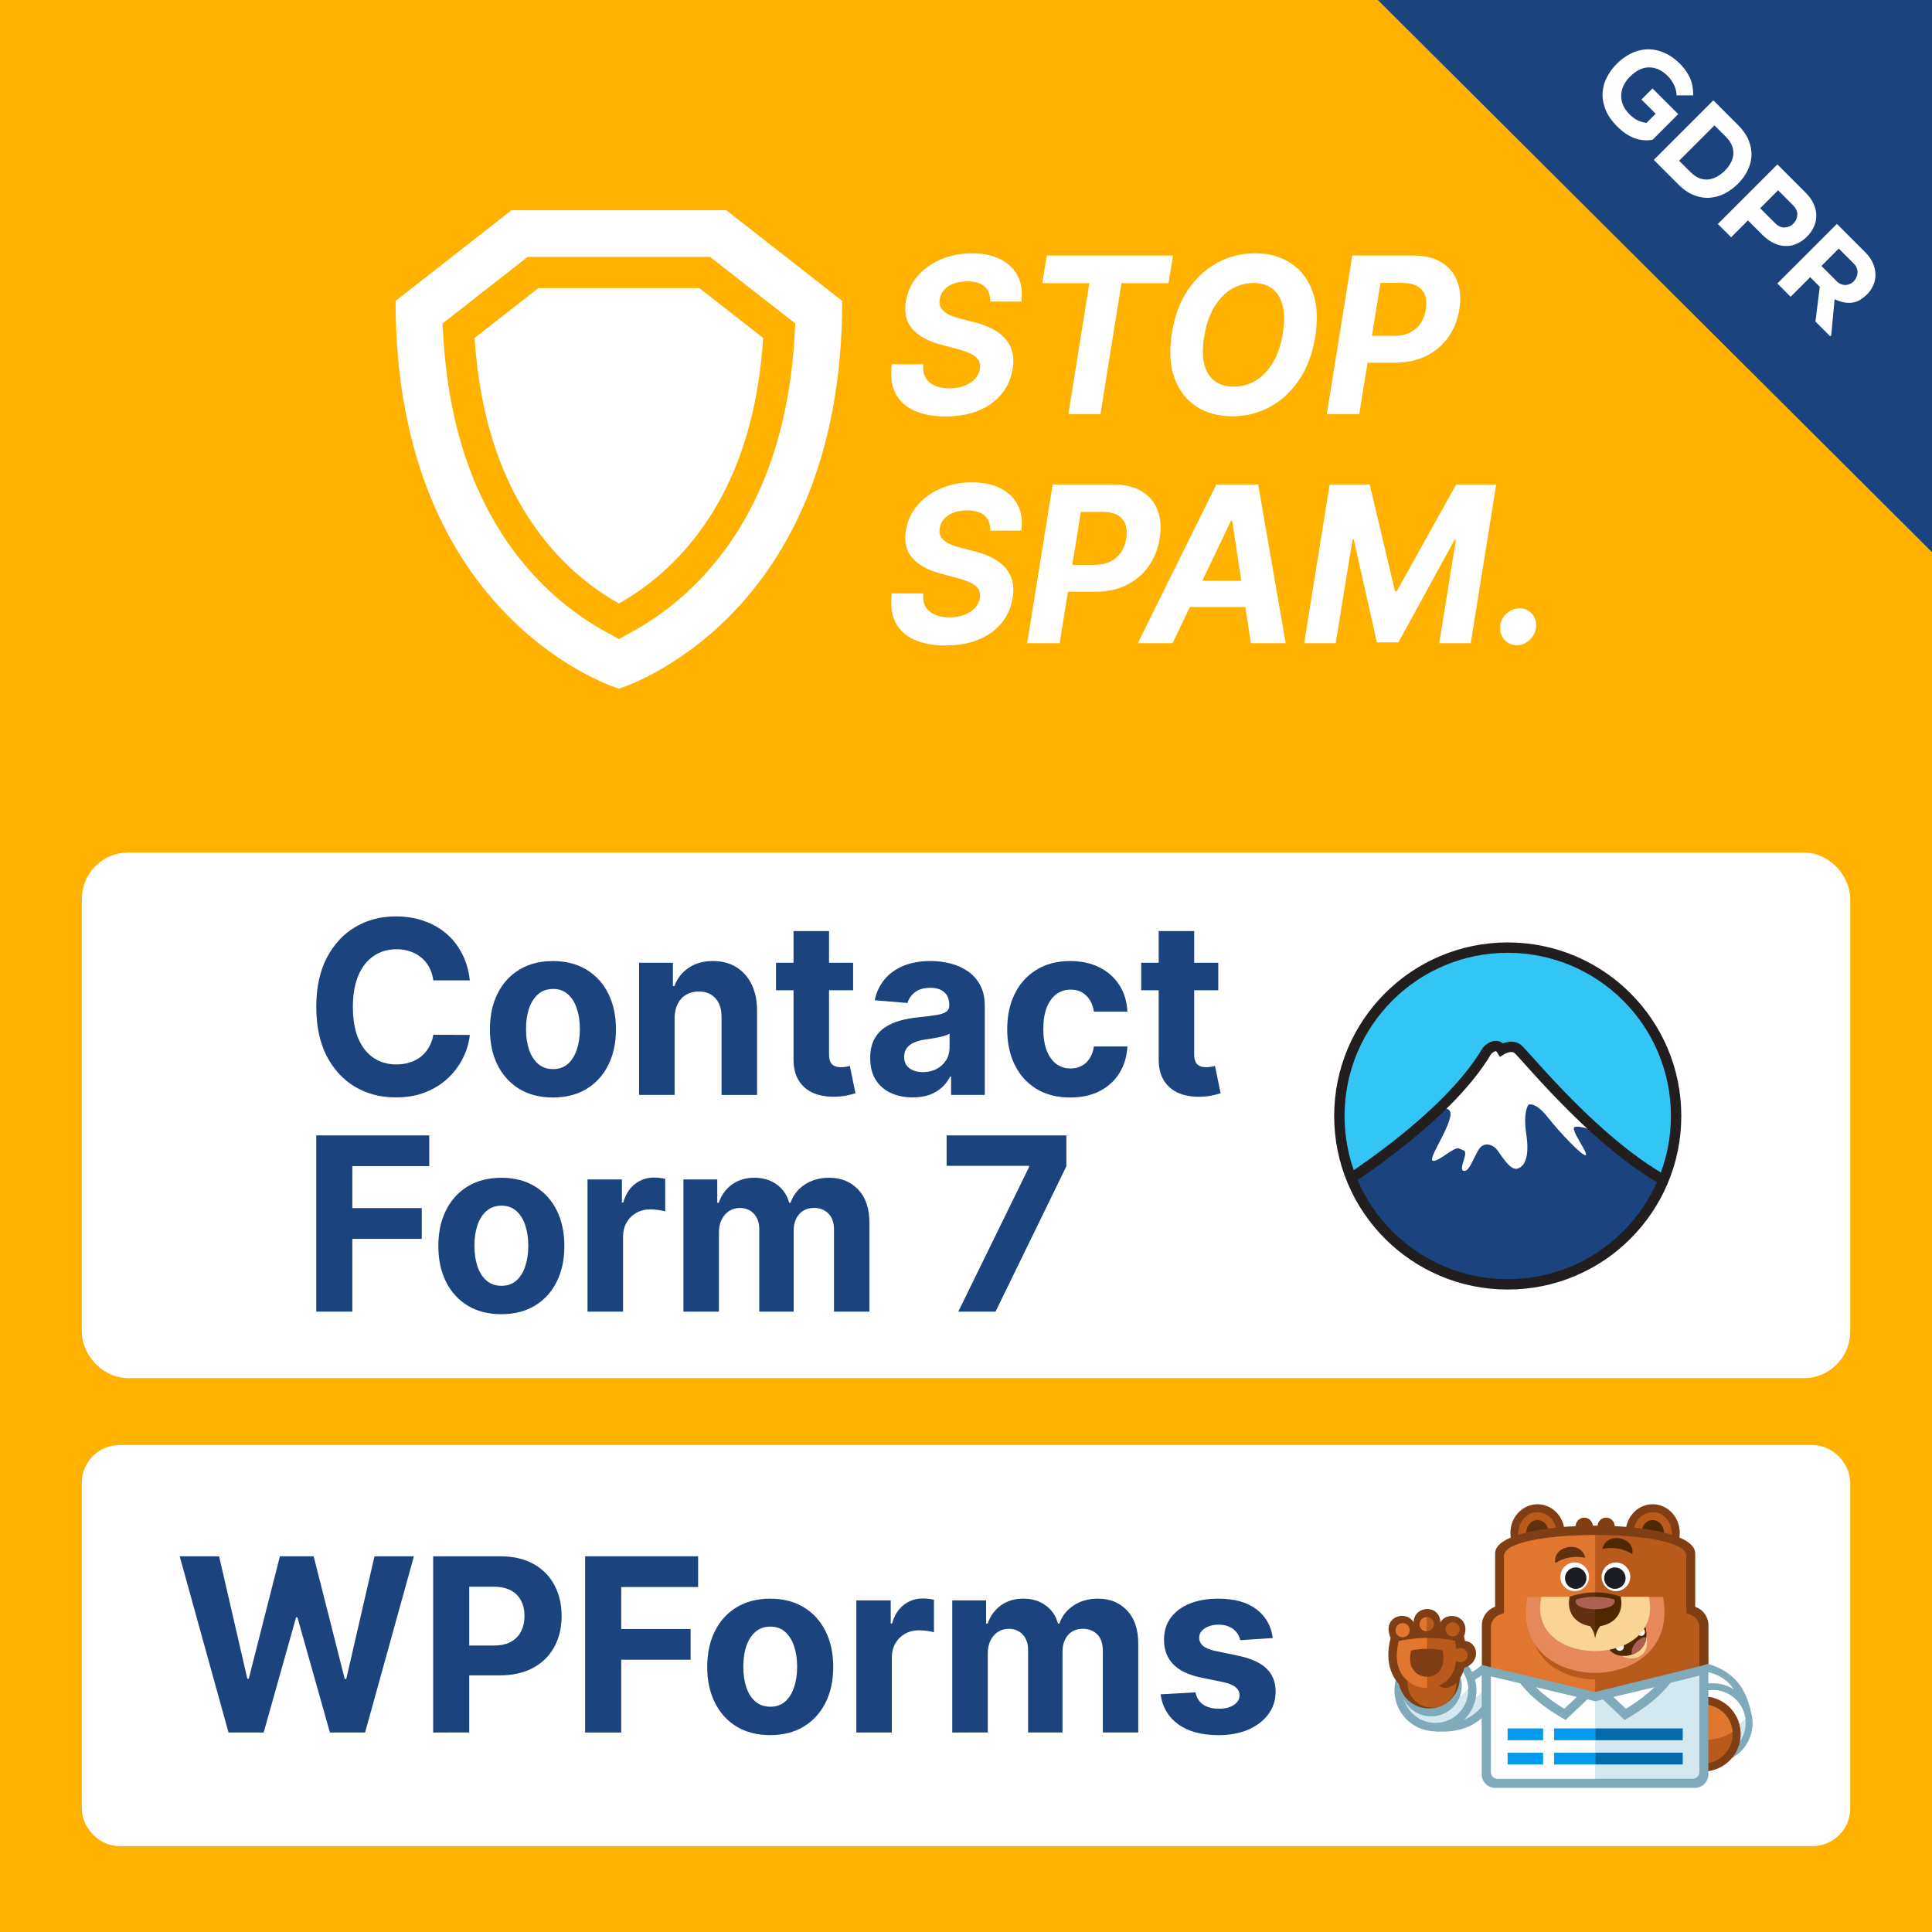 <?xml version="1.0" encoding="UTF-8" standalone="no"?>
<!-- Created with Inkscape (http://www.inkscape.org/) -->

<svg
   width="256"
   height="256"
   viewBox="0 0 67.733 67.733"
   version="1.1"
   id="svg5"
   inkscape:version="1.1.1 (3bf5ae0d25, 2021-09-20)"
   sodipodi:docname="icon.svg"
   inkscape:export-filename="C:\Users\User\Downloads\icon-128x128.png"
   inkscape:export-xdpi="48.000004"
   inkscape:export-ydpi="48.000004"
   xmlns:inkscape="http://www.inkscape.org/namespaces/inkscape"
   xmlns:sodipodi="http://sodipodi.sourceforge.net/DTD/sodipodi-0.dtd"
   xmlns="http://www.w3.org/2000/svg"
   xmlns:svg="http://www.w3.org/2000/svg">
  <sodipodi:namedview
     id="namedview7"
     pagecolor="#ffffff"
     bordercolor="#666666"
     borderopacity="1.0"
     inkscape:pageshadow="2"
     inkscape:pageopacity="0.0"
     inkscape:pagecheckerboard="0"
     inkscape:document-units="mm"
     showgrid="false"
     inkscape:zoom="1.877186"
     inkscape:cx="87.631167"
     inkscape:cy="150.49121"
     inkscape:window-width="1920"
     inkscape:window-height="1017"
     inkscape:window-x="-8"
     inkscape:window-y="-8"
     inkscape:window-maximized="1"
     inkscape:current-layer="layer1"
     units="px" />
  <defs
     id="defs2">
    <style
       id="style864">.cls-1,.cls-6{fill:none;}.cls-2{clip-path:url(#clip-path);}.cls-3{fill:#33c6f4;}.cls-4{fill:#1b447e;}.cls-5{fill:#fff;}.cls-6{stroke:#221e1f;stroke-miterlimit:10;stroke-width:7.16px;}</style>
    <clipPath
       id="clip-path"
       transform="translate(1.72)">
      <circle
         class="cls-1"
         cx="119.73"
         cy="119.73"
         r="116.15"
         id="circle866" />
    </clipPath>
    <style
       id="style7786">.cls-1,.cls-6{fill:none;}.cls-2{clip-path:url(#clip-path);}.cls-3{fill:#33c6f4;}.cls-4{fill:#1b447e;}.cls-5{fill:#fff;}.cls-6{stroke:#221e1f;stroke-miterlimit:10;stroke-width:7.16px;}</style>
    <clipPath
       id="clip-path-7"
       transform="translate(1.72)">
      <circle
         class="cls-1"
         cx="119.73"
         cy="119.73"
         r="116.15"
         id="circle7788" />
    </clipPath>
    <clipPath
       id="clip-path-6"
       transform="translate(1.72)">
      <circle
         class="cls-1"
         cx="119.73"
         cy="119.73"
         r="116.15"
         id="circle866-9" />
    </clipPath>
    <clipPath
       id="clip0">
      <rect
         width="98"
         height="31.604"
         fill="white"
         transform="translate(15 85)"
         id="rect7008" />
    </clipPath>
    <style
       id="style864-6">.cls-1,.cls-6{fill:none;}.cls-2{clip-path:url(#clip-path);}.cls-3{fill:#33c6f4;}.cls-4{fill:#1b447e;}.cls-5{fill:#fff;}.cls-6{stroke:#221e1f;stroke-miterlimit:10;stroke-width:7.16px;}</style>
    <clipPath
       id="clip-path-4"
       transform="translate(1.72)">
      <circle
         class="cls-1"
         cx="119.73"
         cy="119.73"
         r="116.15"
         id="circle866-4" />
    </clipPath>
    <style
       id="style7786-2">.cls-1,.cls-6{fill:none;}.cls-2{clip-path:url(#clip-path);}.cls-3{fill:#33c6f4;}.cls-4{fill:#1b447e;}.cls-5{fill:#fff;}.cls-6{stroke:#221e1f;stroke-miterlimit:10;stroke-width:7.16px;}</style>
    <clipPath
       id="clip-path-7-0"
       transform="translate(1.72)">
      <circle
         class="cls-1"
         cx="119.73"
         cy="119.73"
         r="116.15"
         id="circle7788-8" />
    </clipPath>
    <clipPath
       id="clip-path-6-1"
       transform="translate(1.72)">
      <circle
         class="cls-1"
         cx="119.73"
         cy="119.73"
         r="116.15"
         id="circle866-9-6" />
    </clipPath>
  </defs>
  <g
     inkscape:label="Ebene 1"
     inkscape:groupmode="layer"
     id="layer1">
    <rect
       style="fill:#ffb100;fill-opacity:1;fill-rule:evenodd;stroke:none;stroke-width:1.52;stroke-linecap:round;stroke-linejoin:round;stroke-miterlimit:0;stroke-dasharray:none;stroke-opacity:1;paint-order:fill markers stroke"
       id="rect20237"
       width="67.733"
       height="67.733"
       x="0"
       y="-1.7763568e-15"
       ry="0" />
    <rect
       style="fill:#ffffff;fill-opacity:1;fill-rule:evenodd;stroke:#ffffff;stroke-width:1.644;stroke-linecap:round;stroke-linejoin:miter;stroke-miterlimit:4;stroke-dasharray:none;stroke-opacity:1;paint-order:fill markers stroke"
       id="rect11186-5"
       width="60.356"
       height="16.786"
       x="3.689"
       y="30.709"
       ry="0.81" />
    <rect
       style="fill:#ffffff;fill-opacity:1;fill-rule:evenodd;stroke:#ffffff;stroke-width:1.429;stroke-linecap:round;stroke-linejoin:miter;stroke-miterlimit:4;stroke-dasharray:none;stroke-opacity:1;paint-order:fill markers stroke"
       id="rect11186-5-9"
       width="60.571"
       height="12.632"
       x="3.581"
       y="51.376"
       ry="0.61" />
    <g
       id="g41870"
       transform="translate(4.879,0.796)">
      <g
         aria-label="Contact"
         transform="scale(0.984,1.016)"
         id="text6474"
         style="font-size:8.361px;fill:#1b447e;stroke-width:0.209">
        <path
           d="m 11.781,33.046 h -1.3 q -0.036,-0.252 -0.145,-0.448 -0.11,-0.199 -0.282,-0.338 -0.172,-0.14 -0.398,-0.214 -0.223,-0.074 -0.484,-0.074 -0.472,0 -0.822,0.235 -0.35,0.232 -0.543,0.677 -0.193,0.442 -0.193,1.075 0,0.65 0.193,1.093 0.196,0.442 0.546,0.668 0.35,0.226 0.811,0.226 0.258,0 0.478,-0.068 0.223,-0.068 0.395,-0.199 0.172,-0.134 0.285,-0.324 0.116,-0.19 0.16,-0.433 l 1.3,0.006 q -0.05,0.419 -0.252,0.808 -0.199,0.386 -0.537,0.692 -0.336,0.303 -0.802,0.481 -0.463,0.175 -1.048,0.175 -0.814,0 -1.455,-0.368 -0.638,-0.368 -1.01,-1.066 -0.368,-0.698 -0.368,-1.689 0,-0.995 0.374,-1.692 0.374,-0.698 1.015,-1.063 0.641,-0.368 1.443,-0.368 0.529,0 0.98,0.148 0.454,0.148 0.805,0.433 0.35,0.282 0.57,0.692 0.223,0.41 0.285,0.938 z"
           style="-inkscape-font-specification:'Inter Italic'"
           id="path1531" />
        <path
           d="m 14.742,37.087 q -0.692,0 -1.197,-0.294 -0.502,-0.297 -0.775,-0.825 -0.273,-0.531 -0.273,-1.232 0,-0.707 0.273,-1.235 0.273,-0.531 0.775,-0.825 0.505,-0.297 1.197,-0.297 0.692,0 1.194,0.297 0.505,0.294 0.778,0.825 0.273,0.529 0.273,1.235 0,0.701 -0.273,1.232 -0.273,0.529 -0.778,0.825 -0.502,0.294 -1.194,0.294 z m 0.006,-0.98 q 0.315,0 0.526,-0.178 0.211,-0.181 0.318,-0.493 0.11,-0.312 0.11,-0.71 0,-0.398 -0.11,-0.71 -0.107,-0.312 -0.318,-0.493 -0.211,-0.181 -0.526,-0.181 -0.318,0 -0.534,0.181 -0.214,0.181 -0.324,0.493 -0.107,0.312 -0.107,0.71 0,0.398 0.107,0.71 0.11,0.312 0.324,0.493 0.217,0.178 0.534,0.178 z"
           style="-inkscape-font-specification:'Inter Italic'"
           id="path1533" />
        <path
           d="m 19.077,34.361 v 2.637 h -1.265 v -4.561 h 1.205 v 0.805 h 0.053 q 0.151,-0.398 0.508,-0.629 0.356,-0.235 0.864,-0.235 0.475,0 0.828,0.208 0.353,0.208 0.549,0.594 0.196,0.383 0.196,0.915 v 2.904 h -1.265 v -2.678 q 0.003,-0.419 -0.214,-0.653 -0.217,-0.238 -0.597,-0.238 -0.255,0 -0.451,0.11 -0.193,0.11 -0.303,0.321 -0.107,0.208 -0.11,0.502 z"
           style="-inkscape-font-specification:'Inter Italic'"
           id="path1535" />
        <path
           d="m 25.437,32.437 v 0.95 H 22.69 V 32.437 Z M 23.314,31.344 h 1.265 v 4.252 q 0,0.175 0.053,0.273 0.053,0.095 0.148,0.134 0.098,0.039 0.226,0.039 0.089,0 0.178,-0.015 0.089,-0.018 0.137,-0.027 l 0.199,0.941 q -0.095,0.03 -0.267,0.068 -0.172,0.042 -0.419,0.05 -0.457,0.018 -0.802,-0.122 -0.341,-0.14 -0.531,-0.433 -0.19,-0.294 -0.187,-0.742 z"
           style="-inkscape-font-specification:'Inter Italic'"
           id="path1537" />
        <path
           d="m 27.56,37.084 q -0.436,0 -0.778,-0.151 -0.341,-0.154 -0.54,-0.454 -0.196,-0.303 -0.196,-0.754 0,-0.38 0.14,-0.638 0.14,-0.258 0.38,-0.416 0.241,-0.157 0.546,-0.238 0.309,-0.08 0.647,-0.113 0.398,-0.042 0.641,-0.077 0.243,-0.039 0.353,-0.113 0.11,-0.074 0.11,-0.22 v -0.018 q 0,-0.282 -0.178,-0.436 -0.175,-0.154 -0.499,-0.154 -0.341,0 -0.543,0.151 -0.202,0.148 -0.267,0.374 l -1.17,-0.095 q 0.089,-0.416 0.35,-0.719 0.261,-0.306 0.674,-0.469 0.416,-0.166 0.962,-0.166 0.38,0 0.727,0.089 0.35,0.089 0.621,0.276 0.273,0.187 0.431,0.481 0.157,0.291 0.157,0.698 v 3.076 h -1.2 v -0.632 h -0.036 q -0.11,0.214 -0.294,0.377 -0.184,0.16 -0.442,0.252 -0.258,0.089 -0.597,0.089 z m 0.362,-0.873 q 0.279,0 0.493,-0.11 0.214,-0.113 0.336,-0.303 0.122,-0.19 0.122,-0.431 v -0.484 q -0.059,0.039 -0.163,0.071 -0.101,0.03 -0.229,0.056 -0.128,0.024 -0.255,0.045 -0.128,0.018 -0.232,0.033 -0.223,0.033 -0.389,0.104 -0.166,0.071 -0.258,0.193 -0.092,0.119 -0.092,0.297 0,0.258 0.187,0.395 0.19,0.134 0.481,0.134 z"
           style="-inkscape-font-specification:'Inter Italic'"
           id="path1539" />
        <path
           d="m 33.171,37.087 q -0.701,0 -1.205,-0.297 -0.502,-0.3 -0.772,-0.831 -0.267,-0.531 -0.267,-1.223 0,-0.701 0.27,-1.229 0.273,-0.531 0.775,-0.828 0.502,-0.3 1.194,-0.3 0.597,0 1.045,0.217 0.448,0.217 0.71,0.609 0.261,0.392 0.288,0.92 H 34.015 q -0.05,-0.341 -0.267,-0.549 -0.214,-0.211 -0.561,-0.211 -0.294,0 -0.514,0.16 -0.217,0.157 -0.338,0.46 -0.122,0.303 -0.122,0.733 0,0.436 0.119,0.742 0.122,0.306 0.341,0.466 0.22,0.16 0.514,0.16 0.217,0 0.389,-0.089 0.175,-0.089 0.288,-0.258 0.116,-0.172 0.151,-0.413 h 1.194 q -0.03,0.523 -0.285,0.92 -0.252,0.395 -0.698,0.618 -0.445,0.223 -1.054,0.223 z"
           style="-inkscape-font-specification:'Inter Italic'"
           id="path1541" />
        <path
           d="m 38.447,32.437 v 0.95 h -2.746 v -0.95 z m -2.123,-1.093 h 1.265 v 4.252 q 0,0.175 0.053,0.273 0.053,0.095 0.148,0.134 0.098,0.039 0.226,0.039 0.089,0 0.178,-0.015 0.089,-0.018 0.137,-0.027 l 0.199,0.941 q -0.095,0.03 -0.267,0.068 -0.172,0.042 -0.419,0.05 -0.457,0.018 -0.802,-0.122 -0.341,-0.14 -0.531,-0.433 -0.19,-0.294 -0.187,-0.742 z"
           style="-inkscape-font-specification:'Inter Italic'"
           id="path1543" />
      </g>
      <g
         aria-label="Form 7"
         transform="scale(0.984,1.016)"
         id="text6474-3"
         style="font-size:8.361px;fill:#1b447e;stroke-width:0.209">
        <path
           d="m 6.309,44.476 v -6.081 h 4.026 v 1.06 H 7.595 v 1.449 h 2.473 v 1.06 H 7.595 v 2.512 z"
           style="-inkscape-font-specification:'Inter Italic'"
           id="path1560" />
        <path
           d="m 12.904,44.565 q -0.692,0 -1.197,-0.294 -0.502,-0.297 -0.775,-0.825 -0.273,-0.531 -0.273,-1.232 0,-0.707 0.273,-1.235 0.273,-0.531 0.775,-0.825 0.505,-0.297 1.197,-0.297 0.692,0 1.194,0.297 0.505,0.294 0.778,0.825 0.273,0.529 0.273,1.235 0,0.701 -0.273,1.232 -0.273,0.529 -0.778,0.825 -0.502,0.294 -1.194,0.294 z m 0.006,-0.98 q 0.315,0 0.526,-0.178 0.211,-0.181 0.318,-0.493 0.11,-0.312 0.11,-0.71 0,-0.398 -0.11,-0.71 -0.107,-0.312 -0.318,-0.493 -0.211,-0.181 -0.526,-0.181 -0.318,0 -0.534,0.181 -0.214,0.181 -0.324,0.493 -0.107,0.312 -0.107,0.71 0,0.398 0.107,0.71 0.11,0.312 0.324,0.493 0.217,0.178 0.534,0.178 z"
           style="-inkscape-font-specification:'Inter Italic'"
           id="path1562" />
        <path
           d="m 15.974,44.476 v -4.561 h 1.226 v 0.796 h 0.048 q 0.125,-0.425 0.419,-0.641 0.294,-0.22 0.677,-0.22 0.095,0 0.205,0.012 0.11,0.012 0.193,0.033 v 1.122 q -0.089,-0.027 -0.246,-0.048 -0.157,-0.021 -0.288,-0.021 -0.279,0 -0.499,0.122 -0.217,0.119 -0.344,0.333 -0.125,0.214 -0.125,0.493 v 2.58 z"
           style="-inkscape-font-specification:'Inter Italic'"
           id="path1564" />
        <path
           d="m 19.391,44.476 v -4.561 h 1.205 v 0.805 h 0.053 q 0.143,-0.401 0.475,-0.632 0.333,-0.232 0.796,-0.232 0.469,0 0.799,0.235 0.33,0.232 0.439,0.629 h 0.048 q 0.14,-0.392 0.505,-0.626 0.368,-0.238 0.87,-0.238 0.638,0 1.036,0.407 0.401,0.404 0.401,1.146 v 3.067 h -1.262 v -2.818 q 0,-0.38 -0.202,-0.57 -0.202,-0.19 -0.505,-0.19 -0.344,0 -0.537,0.22 -0.193,0.217 -0.193,0.573 v 2.785 h -1.226 v -2.844 q 0,-0.336 -0.193,-0.534 -0.19,-0.199 -0.502,-0.199 -0.211,0 -0.38,0.107 -0.166,0.104 -0.264,0.294 -0.098,0.187 -0.098,0.439 v 2.738 z"
           style="-inkscape-font-specification:'Inter Italic'"
           id="path1566" />
        <path
           d="m 29.184,44.476 2.521,-4.988 v -0.042 h -2.937 v -1.051 h 4.267 v 1.066 l -2.524,5.015 z"
           style="-inkscape-font-specification:'Inter Italic'"
           id="path1568" />
      </g>
    </g>
    <g
       id="g30395"
       transform="matrix(0.77,0,0,0.77,15.036,12.699)">
      <g
         id="Layer_1"
         data-name="Layer 1"
         transform="matrix(0.066,0,0,0.066,41.105,26.417)">
        <g
           class="cls-2"
           clip-path="url(#clip-path)"
           id="g7801">
          <circle
             class="cls-3"
             cx="121.45"
             cy="119.73"
             r="116.15"
             id="circle7793" />
          <path
             class="cls-4"
             d="m 239.32,167.79 c -53.41,-24 -108.37,-91.46 -113,-94.55 -4.63,-3.09 -10.84,0.77 -10.84,0.77 -3.87,-6.19 -10.06,0.77 -10.06,0.77 -28.65,48.77 -105.28,95.33 -105.28,95.33 0,0 36.8,67.68 121.86,67.68 86.48,0 117.32,-70 117.32,-70 z"
             transform="translate(1.72)"
             id="path7795" />
          <path
             class="cls-5"
             d="m 67.48,116.58 c 0,0 15.48,-7 12.38,4.65 -3.1,11.65 -15.48,28.64 -11.61,29.41 3.87,0.77 14.75,-10.06 17.81,-8.52 3.06,1.54 5.42,0.78 3.87,6.2 -1.55,5.42 -3.1,9.29 0,9.29 3.1,0 5.42,-7 9.29,-13.94 3.87,-6.94 10.06,-3.87 12.38,-1.55 2.32,2.32 9.29,15.49 14.71,13.94 5.42,-1.55 8.51,-8.52 6.19,-24 -2.32,-15.48 1.55,-20.12 1.55,-20.12 0,0 4.64,-2.32 13.16,8.51 8.52,10.83 24,27.09 26.31,26.32 2.31,-0.77 -10.83,-17.8 -7.74,-19.35 3.09,-1.55 15.48,2.32 21.68,7.74 0,0 2.12,8.87 2.12,0.36 L 126.31,73.24 115.47,74 105.41,74.77 c 0,0 -24.77,37.17 -37.93,41.81 z"
             transform="translate(1.72)"
             id="path7797" />
          <path
             class="cls-6"
             d="m 239.32,170.11 c -53.41,-24 -108.37,-93.78 -113,-96.87 -4.63,-3.09 -10.84,0.77 -10.84,0.77 -3.87,-6.19 -10.06,0.77 -10.06,0.77 C 76.77,123.55 0.14,170.11 0.14,170.11"
             transform="translate(1.72)"
             id="path7799" />
        </g>
        <circle
           class="cls-6"
           cx="121.45"
           cy="119.73"
           r="116.15"
           id="circle7803" />
      </g>
    </g>
    <g
       id="g42245"
       transform="rotate(90,12.09,48.173)">
      <path
         style="fill:#1b447e;fill-opacity:1;stroke:#1b447e;stroke-width:0.265px;stroke-linecap:butt;stroke-linejoin:miter;stroke-opacity:1"
         d="m -36.082,-7.47 h 19.169 L -36.082,11.769 Z"
         id="path921"
         sodipodi:nodetypes="cccc" />
      <path
         d="m -32.739,1.485 c -0.125,0.002 -0.248,0.032 -0.369,0.091 -0.12,0.058 -0.222,0.13 -0.306,0.213 -0.199,0.199 -0.301,0.414 -0.307,0.647 -0.006,0.232 0.105,0.463 0.334,0.692 0.072,0.072 0.157,0.135 0.256,0.191 0.099,0.055 0.207,0.09 0.324,0.103 0.116,0.013 0.237,-0.001 0.362,-0.043 0.125,-0.042 0.25,-0.124 0.373,-0.248 0.074,-0.074 0.136,-0.154 0.188,-0.242 0.052,-0.087 0.088,-0.204 0.11,-0.349 l -0.322,-0.322 -0.498,0.498 -0.388,-0.388 0.901,-0.901 0.898,0.898 c 0.078,0.439 -0.077,0.852 -0.463,1.238 -0.201,0.201 -0.404,0.34 -0.608,0.418 -0.205,0.078 -0.403,0.11 -0.594,0.096 -0.191,-0.014 -0.372,-0.066 -0.541,-0.157 -0.17,-0.09 -0.322,-0.202 -0.455,-0.336 -0.147,-0.147 -0.266,-0.31 -0.357,-0.488 -0.091,-0.178 -0.141,-0.364 -0.151,-0.557 -0.01,-0.193 0.025,-0.39 0.105,-0.59 0.08,-0.201 0.215,-0.397 0.406,-0.588 0.143,-0.143 0.302,-0.256 0.476,-0.339 0.174,-0.082 0.382,-0.122 0.625,-0.118 l -9.9e-5,0.579"
         style="fill:#ffffff;fill-opacity:1;fill-rule:nonzero;stroke:none;stroke-width:0.035"
         id="path12318" />
      <path
         d="m -30.448,1.395 0.397,-0.397 c 0.113,-0.113 0.188,-0.226 0.225,-0.339 0.037,-0.113 0.047,-0.221 0.03,-0.325 -0.017,-0.105 -0.054,-0.204 -0.112,-0.297 -0.058,-0.094 -0.124,-0.178 -0.2,-0.254 -0.074,-0.074 -0.157,-0.137 -0.249,-0.189 -0.093,-0.053 -0.189,-0.085 -0.291,-0.097 -0.102,-0.012 -0.206,0.001 -0.315,0.04 -0.109,0.039 -0.217,0.113 -0.327,0.222 l -0.397,0.397 z m -1.262,-2.056 c 0.179,-0.179 0.362,-0.306 0.549,-0.382 0.187,-0.075 0.37,-0.108 0.549,-0.098 0.179,0.01 0.351,0.057 0.516,0.14 0.165,0.084 0.316,0.194 0.454,0.331 0.137,0.137 0.25,0.289 0.337,0.456 0.087,0.167 0.139,0.342 0.154,0.524 0.015,0.182 -0.014,0.368 -0.086,0.558 -0.073,0.19 -0.2,0.376 -0.384,0.559 l -0.856,0.856 -2.088,-2.088 0.856,-0.856"
         style="fill:#ffffff;fill-opacity:1;fill-rule:nonzero;stroke:none;stroke-width:0.035"
         id="path12320" />
      <path
         d="m -28.783,-1.445 0.519,-0.519 c 0.111,-0.111 0.163,-0.226 0.157,-0.344 -0.007,-0.118 -0.052,-0.219 -0.136,-0.303 -0.084,-0.084 -0.185,-0.129 -0.304,-0.137 -0.119,-0.008 -0.235,0.044 -0.346,0.155 l -0.519,0.519 z m 0.427,0.427 0.591,0.591 -0.465,0.465 -2.088,-2.088 0.985,-0.985 c 0.133,-0.133 0.27,-0.23 0.41,-0.291 0.14,-0.061 0.278,-0.09 0.413,-0.088 0.135,0.002 0.265,0.032 0.388,0.09 0.123,0.058 0.236,0.137 0.337,0.239 0.105,0.105 0.186,0.22 0.243,0.345 0.057,0.125 0.085,0.253 0.085,0.386 9.4e-5,0.133 -0.03,0.269 -0.091,0.407 -0.061,0.138 -0.157,0.275 -0.288,0.41 l -0.519,0.519"
         style="fill:#ffffff;fill-opacity:1;fill-rule:nonzero;stroke:none;stroke-width:0.035"
         id="path12322" />
      <path
         d="m -27.369,-4.201 0.609,0.609 0.531,-0.531 c 0.054,-0.054 0.091,-0.109 0.112,-0.166 0.021,-0.057 0.029,-0.112 0.025,-0.165 -0.004,-0.054 -0.017,-0.103 -0.039,-0.149 -0.022,-0.046 -0.05,-0.085 -0.084,-0.119 -0.036,-0.036 -0.079,-0.066 -0.13,-0.091 -0.051,-0.025 -0.103,-0.04 -0.158,-0.045 -0.055,-0.005 -0.112,0.003 -0.171,0.022 -0.06,0.02 -0.117,0.057 -0.17,0.111 z m 3.076,0.301 -0.516,0.516 -1.22,-0.152 -0.337,0.337 0.686,0.686 -0.465,0.465 -2.088,-2.088 0.991,-0.991 c 0.125,-0.125 0.256,-0.217 0.391,-0.274 0.135,-0.058 0.268,-0.086 0.4,-0.087 0.131,-2.305e-4 0.256,0.026 0.373,0.078 0.117,0.052 0.222,0.123 0.313,0.215 0.068,0.068 0.127,0.14 0.177,0.216 0.051,0.077 0.086,0.161 0.106,0.252 0.02,0.092 0.022,0.192 0.007,0.303 -0.015,0.11 -0.054,0.233 -0.118,0.368 l 1.265,0.119 0.036,0.036"
         style="fill:#ffffff;fill-opacity:1;fill-rule:nonzero;stroke:none;stroke-width:0.035"
         id="path12324" />
    </g>
    <g
       id="g7837-2-3"
       transform="matrix(1.195,0,0,1.195,10.882,75.36)"
       style="fill:#1b447e;fill-opacity:1">
      <g
         aria-label="WPForms"
         transform="scale(0.984,1.016)"
         id="text6474-1-5"
         style="font-size:6.996px;line-height:1.25;stroke-width:0.175">
        <path
           d="m -2.441,-12.042 -1.456,-5.088 h 1.175 l 0.842,3.535 h 0.042 l 0.929,-3.535 h 1.006 l 0.927,3.542 h 0.045 l 0.842,-3.542 h 1.175 l -1.456,5.088 H 0.582 l -0.969,-3.326 h -0.04 l -0.966,3.326 z"
           style="font-weight:bold;font-family:Inter;-inkscape-font-specification:'Inter Italic'"
           id="path1843" />
        <path
           d="m 3.66,-12.042 v -5.088 h 2.007 q 0.579,0 0.986,0.221 0.407,0.219 0.621,0.609 0.216,0.388 0.216,0.894 0,0.507 -0.219,0.894 -0.219,0.388 -0.633,0.604 -0.412,0.216 -0.999,0.216 H 4.361 v -0.862 h 1.105 q 0.311,0 0.512,-0.107 0.204,-0.109 0.303,-0.301 0.102,-0.194 0.102,-0.445 0,-0.253 -0.102,-0.442 -0.099,-0.191 -0.303,-0.296 -0.204,-0.107 -0.517,-0.107 H 4.736 v 4.208 z"
           style="font-weight:bold;font-family:Inter;-inkscape-font-specification:'Inter Italic'"
           id="path1845" />
        <path
           d="m 8.191,-12.042 v -5.088 h 3.369 v 0.887 H 9.267 v 1.212 h 2.069 v 0.887 H 9.267 v 2.102 z"
           style="font-weight:bold;font-family:Inter;-inkscape-font-specification:'Inter Italic'"
           id="path1847" />
        <path
           d="m 13.709,-11.967 q -0.579,0 -1.001,-0.246 -0.42,-0.248 -0.648,-0.691 -0.229,-0.445 -0.229,-1.031 0,-0.591 0.229,-1.033 0.229,-0.445 0.648,-0.691 0.422,-0.248 1.001,-0.248 0.579,0 0.999,0.248 0.422,0.246 0.651,0.691 0.229,0.442 0.229,1.033 0,0.586 -0.229,1.031 -0.229,0.442 -0.651,0.691 -0.42,0.246 -0.999,0.246 z m 0.005,-0.82 q 0.263,0 0.44,-0.149 0.176,-0.152 0.266,-0.412 0.092,-0.261 0.092,-0.594 0,-0.333 -0.092,-0.594 -0.089,-0.261 -0.266,-0.412 -0.176,-0.152 -0.44,-0.152 -0.266,0 -0.447,0.152 -0.179,0.152 -0.271,0.412 -0.089,0.261 -0.089,0.594 0,0.333 0.089,0.594 0.092,0.261 0.271,0.412 0.181,0.149 0.447,0.149 z"
           style="font-weight:bold;font-family:Inter;-inkscape-font-specification:'Inter Italic'"
           id="path1849" />
        <path
           d="m 16.277,-12.042 v -3.816 h 1.026 v 0.666 h 0.04 q 0.104,-0.355 0.35,-0.537 0.246,-0.184 0.566,-0.184 0.079,0 0.171,0.01 0.092,0.01 0.161,0.027 v 0.939 q -0.075,-0.022 -0.206,-0.04 -0.132,-0.017 -0.241,-0.017 -0.234,0 -0.417,0.102 -0.181,0.099 -0.288,0.278 -0.104,0.179 -0.104,0.412 v 2.159 z"
           style="font-weight:bold;font-family:Inter;-inkscape-font-specification:'Inter Italic'"
           id="path1851" />
        <path
           d="m 19.137,-12.042 v -3.816 h 1.009 v 0.673 h 0.045 q 0.119,-0.335 0.397,-0.529 0.278,-0.194 0.666,-0.194 0.393,0 0.668,0.196 0.276,0.194 0.368,0.527 h 0.04 q 0.117,-0.328 0.422,-0.524 0.308,-0.199 0.728,-0.199 0.534,0 0.867,0.34 0.335,0.338 0.335,0.959 v 2.566 h -1.056 v -2.358 q 0,-0.318 -0.169,-0.477 -0.169,-0.159 -0.422,-0.159 -0.288,0 -0.45,0.184 -0.161,0.181 -0.161,0.479 v 2.33 h -1.026 v -2.38 q 0,-0.281 -0.161,-0.447 -0.159,-0.166 -0.42,-0.166 -0.176,0 -0.318,0.089 -0.139,0.087 -0.221,0.246 -0.082,0.157 -0.082,0.368 v 2.29 z"
           style="font-weight:bold;font-family:Inter;-inkscape-font-specification:'Inter Italic'"
           id="path1853" />
        <path
           d="m 28.691,-14.769 -0.969,0.06 q -0.025,-0.124 -0.107,-0.224 -0.082,-0.102 -0.216,-0.161 -0.132,-0.062 -0.315,-0.062 -0.246,0 -0.415,0.104 -0.169,0.102 -0.169,0.273 0,0.137 0.109,0.231 0.109,0.094 0.375,0.152 l 0.691,0.139 q 0.556,0.114 0.83,0.368 0.273,0.253 0.273,0.666 0,0.375 -0.221,0.658 -0.219,0.283 -0.601,0.442 -0.38,0.157 -0.877,0.157 -0.758,0 -1.207,-0.315 -0.447,-0.318 -0.524,-0.865 l 1.041,-0.055 q 0.047,0.231 0.229,0.353 0.181,0.119 0.465,0.119 0.278,0 0.447,-0.107 0.171,-0.109 0.174,-0.281 -0.003,-0.144 -0.122,-0.236 -0.119,-0.094 -0.368,-0.144 l -0.661,-0.132 q -0.559,-0.112 -0.832,-0.388 -0.271,-0.276 -0.271,-0.703 0,-0.368 0.199,-0.633 0.201,-0.266 0.564,-0.41 0.365,-0.144 0.855,-0.144 0.723,0 1.138,0.306 0.417,0.306 0.487,0.832 z"
           style="font-weight:bold;font-family:Inter;-inkscape-font-specification:'Inter Italic'"
           id="path1855" />
      </g>
    </g>
    <g
       id="g8970"
       transform="matrix(0.804,0,0,0.804,41.797,13.531)">
      <path
         d="m 10.35,56.411 c 0.883,0.123 1.649,-0.082 2.28,-0.643 l 1.053,0.06 -0.573,1.678 c -0.637,1.013 -1.555,1.222 -2.503,1.163 l -0.257,-2.251 z"
         fill="#7eaaba"
         id="path6878"
         style="stroke-width:0.187" />
      <path
         d="m 10.742,56.791 0.175,1.538 c 0.784,-0.006 1.415,-0.263 1.883,-0.976 l 0.417,-1.205 -0.462,-0.023 c -0.564,0.463 -1.279,0.7 -2.007,0.666 z"
         fill="#d3e8ef"
         id="path6880"
         style="stroke-width:0.187" />
      <path
         d="m 10.742,56.791 0.105,0.912 c 1.082,-0.128 1.924,-0.573 2.363,-1.555 l -0.462,-0.023 c -0.563,0.463 -1.278,0.7 -2.006,0.666 z"
         fill="#ffffff"
         id="path6882"
         style="stroke-width:0.187" />
      <path
         d="m 10.607,55.09 c 0.354,0 0.699,0.105 0.993,0.301 0.294,0.196 0.523,0.476 0.659,0.802 0.135,0.327 0.171,0.686 0.102,1.033 -0.069,0.347 -0.239,0.665 -0.489,0.915 -0.25,0.25 -0.569,0.42 -0.915,0.489 -0.347,0.069 -0.706,0.034 -1.033,-0.102 C 9.596,58.394 9.317,58.165 9.121,57.871 8.924,57.577 8.819,57.231 8.819,56.878 c 0,-0.474 0.188,-0.929 0.524,-1.264 0.335,-0.335 0.79,-0.524 1.264,-0.524 z"
         fill="#7eaaba"
         id="path6884"
         style="stroke-width:0.187" />
      <path
         d="m 10.607,55.438 c -0.283,0 -0.559,0.084 -0.795,0.241 -0.235,0.157 -0.419,0.381 -0.527,0.642 -0.108,0.261 -0.137,0.549 -0.081,0.826 0.055,0.277 0.191,0.532 0.391,0.732 0.2,0.2 0.455,0.336 0.732,0.391 0.277,0.055 0.565,0.027 0.826,-0.081 0.261,-0.108 0.485,-0.292 0.642,-0.527 0.157,-0.235 0.241,-0.512 0.241,-0.795 0,-0.379 -0.151,-0.743 -0.419,-1.011 -0.268,-0.268 -0.632,-0.419 -1.011,-0.419 z"
         fill="#d3e8ef"
         id="path6886"
         style="stroke-width:0.187" />
      <path
         d="m 10.607,55.438 c -0.231,-8.5e-4 -0.459,0.055 -0.664,0.162 -0.205,0.107 -0.38,0.262 -0.512,0.452 0.024,0.364 0.185,0.705 0.45,0.954 0.265,0.25 0.616,0.389 0.98,0.39 0.231,8.5e-4 0.459,-0.055 0.664,-0.162 0.205,-0.107 0.38,-0.262 0.512,-0.452 -0.024,-0.364 -0.185,-0.705 -0.45,-0.954 -0.266,-0.25 -0.616,-0.389 -0.98,-0.39 z"
         fill="#ffffff"
         id="path6888"
         style="stroke-width:0.187" />
      <path
         d="m 10.42,55.347 c 0.264,0 0.521,0.078 0.741,0.225 0.219,0.146 0.39,0.355 0.491,0.598 0.101,0.244 0.127,0.512 0.076,0.77 -0.051,0.259 -0.178,0.496 -0.365,0.683 -0.186,0.186 -0.424,0.313 -0.683,0.365 -0.259,0.051 -0.527,0.025 -0.77,-0.076 C 9.666,57.811 9.458,57.64 9.312,57.421 9.165,57.202 9.087,56.944 9.087,56.68 9.087,56.505 9.121,56.332 9.188,56.17 9.255,56.008 9.353,55.861 9.477,55.738 9.601,55.614 9.748,55.516 9.91,55.449 10.072,55.382 10.245,55.347 10.42,55.347 Z"
         fill="#7eaaba"
         id="path6890"
         style="stroke-width:0.187" />
      <path
         d="m 10.327,54.99 c 0.265,-1.13e-4 0.524,0.078 0.744,0.225 0.22,0.147 0.392,0.356 0.494,0.6 0.102,0.245 0.128,0.514 0.077,0.773 -0.051,0.26 -0.179,0.498 -0.366,0.686 -0.187,0.187 -0.425,0.315 -0.685,0.367 -0.26,0.052 -0.529,0.026 -0.774,-0.075 C 9.572,57.467 9.363,57.296 9.215,57.076 9.068,56.856 8.989,56.597 8.988,56.332 8.988,55.977 9.129,55.636 9.38,55.385 9.631,55.133 9.971,54.991 10.327,54.99 Z"
         fill="#7f3e13"
         id="path6892"
         style="stroke-width:0.187" />
      <path
         d="m 10.455,55.505 c -0.21,0 -0.416,0.062 -0.591,0.179 -0.175,0.117 -0.311,0.283 -0.392,0.478 -0.081,0.194 -0.102,0.408 -0.061,0.615 0.041,0.206 0.142,0.396 0.291,0.545 0.149,0.149 0.338,0.25 0.545,0.292 0.206,0.041 0.42,0.02 0.615,-0.06 0.195,-0.08 0.361,-0.217 0.478,-0.392 0.117,-0.175 0.18,-0.381 0.18,-0.591 2.43e-4,-0.14 -0.027,-0.278 -0.081,-0.408 -0.053,-0.129 -0.132,-0.247 -0.231,-0.346 -0.099,-0.099 -0.216,-0.177 -0.346,-0.231 -0.129,-0.054 -0.268,-0.081 -0.408,-0.081 z"
         fill="#b85a1b"
         id="path6894"
         style="stroke-width:0.187" />
      <path
         d="m 9.654,53.909 c 0.023,-0.748 1.14,-0.795 1.169,0 0.328,-0.549 1.351,-0.246 1.029,0.614 0.017,0.07 0.029,0.135 0.041,0.205 0.555,0.029 0.737,0.901 -0.024,1.169 -0.056,0.223 -0.157,0.432 -0.298,0.614 -0.656,0.561 -0.865,0.1 -1.216,-0.281 -0.339,0.012 -1.274,-0.234 -1.013,0.644 -0.596,-0.375 -0.982,-1.147 -0.69,-2.281 -0.403,-0.912 0.661,-1.252 1,-0.69 z"
         fill="#7f3e13"
         id="path6896"
         style="stroke-width:0.187" />
      <path
         d="m 9.011,54.723 c -0.14,0.55 -0.146,1.169 0.246,1.614 0.549,0.626 1.66,0.596 2.086,-0.193 0.228,-0.427 0.216,-0.959 0.119,-1.427 -0.813,-0.175 -1.643,-0.146 -2.456,0.012 z"
         fill="#b85a1b"
         id="path6898"
         style="stroke-width:0.187" />
      <path
         d="m 9.011,54.723 c -0.14,0.55 -0.146,1.169 0.246,1.614 0.124,0.138 0.276,0.248 0.445,0.323 0.169,0.076 0.352,0.115 0.538,0.115 v -2.183 c -0.412,0.009 -0.823,0.052 -1.228,0.131 z"
         fill="#e1762f"
         id="path6900"
         style="stroke-width:0.187" />
      <path
         d="m 9.549,55.14 c -0.076,0.305 -0.082,0.656 0.14,0.901 0.304,0.351 0.924,0.334 1.163,-0.111 0.129,-0.238 0.123,-0.532 0.064,-0.795 -0.452,-0.092 -0.917,-0.09 -1.368,0.005 z"
         fill="#7f3e13"
         id="path6902"
         style="stroke-width:0.187" />
      <path
         d="m 11.356,53.909 c 0.061,0 0.121,0.018 0.172,0.052 0.051,0.034 0.091,0.082 0.114,0.139 0.023,0.057 0.03,0.119 0.018,0.179 -0.012,0.06 -0.041,0.115 -0.085,0.159 -0.043,0.043 -0.099,0.073 -0.159,0.085 -0.06,0.012 -0.122,0.006 -0.179,-0.018 -0.057,-0.023 -0.105,-0.063 -0.139,-0.114 -0.034,-0.051 -0.052,-0.111 -0.052,-0.172 4.68e-4,-0.082 0.033,-0.161 0.091,-0.219 0.058,-0.058 0.137,-0.091 0.219,-0.091 z m -1.123,0.392 c 0.082,0 0.161,-0.033 0.219,-0.091 0.058,-0.058 0.091,-0.137 0.091,-0.219 0,-0.082 -0.033,-0.161 -0.091,-0.219 -0.058,-0.058 -0.137,-0.091 -0.219,-0.091 z"
         fill="#b85a1b"
         id="path6904"
         style="stroke-width:0.187" />
      <path
         d="m 10.233,54.301 v -0.614 c -0.042,-0.002 -0.084,0.005 -0.123,0.02 -0.039,0.015 -0.075,0.037 -0.105,0.066 -0.03,0.029 -0.054,0.064 -0.071,0.102 -0.016,0.038 -0.025,0.08 -0.025,0.122 0,0.042 0.008,0.083 0.025,0.122 0.016,0.038 0.04,0.073 0.071,0.102 0.03,0.029 0.066,0.051 0.105,0.066 0.039,0.015 0.081,0.021 0.123,0.02 z M 9.175,53.943 c 0.061,0 0.121,0.018 0.172,0.052 0.051,0.034 0.091,0.082 0.114,0.139 0.023,0.057 0.03,0.119 0.018,0.179 -0.012,0.06 -0.041,0.115 -0.085,0.159 -0.043,0.043 -0.099,0.073 -0.159,0.085 -0.06,0.012 -0.122,0.006 -0.179,-0.018 -0.057,-0.023 -0.105,-0.063 -0.139,-0.114 -0.034,-0.051 -0.052,-0.111 -0.052,-0.172 7.79e-4,-0.082 0.034,-0.16 0.092,-0.218 0.058,-0.058 0.136,-0.091 0.218,-0.091 z"
         fill="#e1762f"
         id="path6906"
         style="stroke-width:0.187" />
      <path
         d="m 11.701,55.031 c 0.061,0 0.121,0.018 0.172,0.052 0.051,0.034 0.091,0.082 0.114,0.139 0.023,0.057 0.03,0.119 0.018,0.179 -0.012,0.06 -0.041,0.115 -0.085,0.159 -0.043,0.043 -0.099,0.073 -0.159,0.085 -0.06,0.012 -0.122,0.006 -0.179,-0.018 -0.057,-0.023 -0.105,-0.063 -0.139,-0.114 -0.034,-0.051 -0.052,-0.111 -0.052,-0.172 4.68e-4,-0.082 0.033,-0.161 0.091,-0.219 0.058,-0.058 0.137,-0.091 0.219,-0.091 z"
         fill="#b85a1b"
         id="path6908"
         style="stroke-width:0.187" />
      <path
         d="m 22.336,58.691 c -0.07,-0.929 -0.491,-1.596 -1.321,-1.958 l 0.164,-0.643 1.333,-0.358 c 1.163,0.351 1.619,1.094 1.842,2.029 l -2.012,0.935 z"
         fill="#7eaaba"
         id="path6910"
         style="stroke-width:0.187" />
      <path
         d="m 22.611,58.183 1.327,-0.62 c -0.234,-0.778 -0.62,-1.281 -1.438,-1.479 l -1.041,0.281 -0.047,0.175 c 0.649,0.368 1.035,0.93 1.192,1.637 z"
         fill="#ffffff"
         id="path6912"
         style="stroke-width:0.187" />
      <path
         d="m 21.05,58.849 c -0.108,-0.326 -0.116,-0.677 -0.024,-1.008 0.092,-0.331 0.28,-0.627 0.54,-0.851 0.26,-0.224 0.581,-0.366 0.922,-0.408 0.341,-0.042 0.686,0.018 0.993,0.173 0.307,0.155 0.561,0.397 0.73,0.695 0.169,0.299 0.246,0.641 0.22,0.984 -0.025,0.342 -0.152,0.67 -0.363,0.94 -0.211,0.271 -0.498,0.472 -0.824,0.58 -0.217,0.071 -0.445,0.1 -0.672,0.083 C 22.343,60.02 22.121,59.959 21.918,59.856 21.714,59.753 21.533,59.612 21.384,59.439 21.235,59.266 21.122,59.066 21.05,58.849 Z"
         fill="#7eaaba"
         id="path6914"
         style="stroke-width:0.187" />
      <path
         d="m 21.337,58.75 c 0.089,0.269 0.256,0.506 0.48,0.681 0.224,0.174 0.494,0.279 0.777,0.299 0.283,0.021 0.566,-0.043 0.812,-0.183 0.247,-0.14 0.446,-0.35 0.574,-0.603 0.127,-0.253 0.177,-0.539 0.142,-0.821 -0.035,-0.282 -0.152,-0.546 -0.338,-0.761 -0.185,-0.215 -0.43,-0.37 -0.704,-0.445 -0.273,-0.076 -0.563,-0.069 -0.832,0.02 -0.179,0.059 -0.345,0.152 -0.488,0.275 -0.143,0.123 -0.26,0.273 -0.345,0.442 -0.085,0.169 -0.135,0.352 -0.149,0.54 -0.014,0.188 0.01,0.377 0.07,0.556 z"
         fill="#d3e8ef"
         id="path6916"
         style="stroke-width:0.187" />
      <path
         d="m 24.12,58.107 c -0.011,-0.087 -0.031,-0.173 -0.06,-0.257 -0.059,-0.179 -0.152,-0.345 -0.275,-0.488 -0.123,-0.143 -0.273,-0.26 -0.441,-0.345 -0.168,-0.085 -0.352,-0.135 -0.54,-0.149 -0.188,-0.014 -0.377,0.01 -0.556,0.07 -0.223,0.071 -0.424,0.198 -0.585,0.368 0.012,0.088 0.032,0.174 0.06,0.257 0.058,0.179 0.152,0.345 0.274,0.489 0.123,0.143 0.273,0.261 0.441,0.346 0.168,0.085 0.352,0.136 0.54,0.15 0.188,0.014 0.377,-0.01 0.556,-0.069 0.224,-0.072 0.425,-0.199 0.585,-0.371 z"
         fill="#ffffff"
         id="path6918"
         style="stroke-width:0.187" />
      <path
         d="m 20.723,59.294 c -0.102,-0.308 -0.11,-0.639 -0.024,-0.951 0.086,-0.312 0.263,-0.592 0.508,-0.804 0.245,-0.212 0.548,-0.346 0.87,-0.386 0.322,-0.04 0.648,0.017 0.937,0.162 0.29,0.146 0.529,0.374 0.689,0.656 0.16,0.282 0.232,0.605 0.209,0.928 -0.024,0.323 -0.143,0.632 -0.342,0.888 -0.199,0.256 -0.47,0.446 -0.778,0.548 -0.204,0.068 -0.42,0.095 -0.634,0.08 -0.215,-0.016 -0.424,-0.073 -0.616,-0.17 -0.192,-0.097 -0.364,-0.23 -0.504,-0.393 -0.14,-0.163 -0.247,-0.352 -0.314,-0.557 z"
         fill="#7f3e13"
         id="path6920"
         style="stroke-width:0.187" />
      <path
         d="m 21.056,59.188 c -0.08,-0.242 -0.086,-0.502 -0.018,-0.747 0.068,-0.245 0.207,-0.465 0.4,-0.631 0.193,-0.166 0.431,-0.271 0.683,-0.302 0.253,-0.031 0.509,0.014 0.736,0.128 0.227,0.115 0.415,0.294 0.541,0.516 0.125,0.222 0.182,0.475 0.163,0.729 -0.019,0.254 -0.113,0.496 -0.27,0.697 -0.157,0.2 -0.37,0.35 -0.612,0.429 -0.324,0.106 -0.677,0.08 -0.981,-0.074 -0.304,-0.154 -0.535,-0.421 -0.642,-0.745 z"
         fill="#b85a1b"
         id="path6922"
         style="stroke-width:0.187" />
      <path
         d="m 21.004,58.58 c 0.045,-0.285 0.185,-0.547 0.397,-0.743 0.212,-0.196 0.483,-0.316 0.771,-0.339 0.288,-0.024 0.575,0.05 0.816,0.209 0.241,0.159 0.421,0.395 0.512,0.669 0.035,0.104 0.057,0.212 0.064,0.321 -0.831,0.526 -1.918,0.409 -2.563,-0.123 z"
         fill="#e1762f"
         id="path6924"
         style="stroke-width:0.187" />
      <path
         d="m 15.057,48.763 c 0.656,0 1.181,0.561 1.181,1.252 0,0.69 -0.526,1.252 -1.181,1.252 -0.655,0 -1.181,-0.562 -1.181,-1.252 0,-0.69 0.526,-1.252 1.181,-1.252 z"
         fill="#7f3e13"
         id="path6926"
         style="stroke-width:0.187" />
      <path
         d="m 15.057,49.108 c -0.485,0 -0.834,0.433 -0.834,0.907 0,0.474 0.351,0.906 0.834,0.906 0.483,0 0.834,-0.433 0.834,-0.906 0,-0.473 -0.349,-0.907 -0.834,-0.907 z"
         fill="#b85a1b"
         id="path6928"
         style="stroke-width:0.187" />
      <path
         d="m 15.057,49.453 c -0.298,0 -0.491,0.281 -0.491,0.561 0,0.281 0.199,0.561 0.491,0.561 0.292,0 0.491,-0.281 0.491,-0.561 0,-0.28 -0.199,-0.561 -0.491,-0.561 z"
         fill="#63300f"
         id="path6930"
         style="stroke-width:0.187" />
      <path
         d="m 20.079,48.763 c 0.656,0 1.181,0.561 1.181,1.252 0,0.69 -0.526,1.252 -1.181,1.252 -0.655,0 -1.181,-0.561 -1.181,-1.252 0,-0.69 0.526,-1.252 1.181,-1.252 z"
         fill="#7f3e13"
         id="path6932"
         style="stroke-width:0.187" />
      <path
         d="m 20.079,49.108 c -0.485,0 -0.834,0.433 -0.834,0.907 0,0.474 0.35,0.906 0.834,0.906 0.484,0 0.834,-0.433 0.834,-0.906 0,-0.473 -0.349,-0.907 -0.834,-0.907 z"
         fill="#b85a1b"
         id="path6934"
         style="stroke-width:0.187" />
      <path
         d="m 20.079,49.453 c -0.298,0 -0.491,0.281 -0.491,0.561 0,0.281 0.199,0.561 0.491,0.561 0.292,0 0.492,-0.281 0.492,-0.561 0,-0.28 -0.199,-0.561 -0.492,-0.561 z"
         fill="#4f2800"
         id="path6936"
         style="stroke-width:0.187" />
      <path
         d="m 17.092,49.348 c 0.074,-4.68e-4 0.147,0.021 0.209,0.062 0.062,0.041 0.11,0.099 0.139,0.167 0.029,0.068 0.036,0.144 0.022,0.216 -0.014,0.073 -0.05,0.14 -0.102,0.192 -0.052,0.053 -0.119,0.088 -0.192,0.103 -0.073,0.015 -0.148,0.007 -0.217,-0.021 -0.069,-0.028 -0.127,-0.076 -0.168,-0.138 -0.041,-0.062 -0.063,-0.134 -0.063,-0.208 6.18e-4,-0.099 0.04,-0.193 0.109,-0.263 0.07,-0.07 0.164,-0.11 0.262,-0.111 z m 0.954,0 c 0.074,-4.68e-4 0.147,0.021 0.209,0.062 0.062,0.041 0.11,0.099 0.139,0.167 0.029,0.068 0.036,0.144 0.022,0.216 -0.014,0.073 -0.05,0.14 -0.102,0.192 -0.052,0.053 -0.119,0.088 -0.192,0.103 -0.073,0.015 -0.148,0.007 -0.217,-0.021 -0.069,-0.028 -0.127,-0.076 -0.168,-0.138 -0.041,-0.062 -0.063,-0.134 -0.063,-0.208 6e-4,-0.099 0.04,-0.193 0.109,-0.263 0.069,-0.07 0.164,-0.11 0.262,-0.111 z"
         fill="#7f3e13"
         id="path6938"
         style="stroke-width:0.187" />
      <path
         d="m 21.933,50.909 v 2.327 l 0.024,0.006 c 0.165,0.063 0.306,0.174 0.405,0.319 0.099,0.145 0.152,0.318 0.15,0.494 v 1.672 l -4.941,1.632 -4.941,-1.591 v -1.713 c -0.002,-0.176 0.051,-0.348 0.15,-0.494 0.099,-0.145 0.241,-0.257 0.405,-0.319 l 0.023,-0.006 v -2.333 c 0,-1.609 8.724,-1.609 8.724,0 z"
         fill="#7f3e13"
         id="path6940"
         style="stroke-width:0.187" />
      <path
         d="m 13.601,50.997 v 2.508 l -0.204,0.082 c -0.11,0.042 -0.204,0.116 -0.27,0.213 -0.066,0.097 -0.1,0.213 -0.098,0.33 v 1.766 l 4.543,1.462 4.543,-1.497 v -1.728 c 0.001,-0.117 -0.033,-0.232 -0.099,-0.33 -0.066,-0.097 -0.16,-0.172 -0.27,-0.214 l -0.204,-0.082 V 50.997 c 0,-1.192 -7.934,-1.192 -7.934,0 z"
         fill="#b85a1b"
         id="path6942"
         style="stroke-width:0.187" />
      <path
         d="m 13.601,50.997 v 2.508 l -0.204,0.082 c -0.11,0.042 -0.204,0.116 -0.27,0.213 -0.066,0.097 -0.1,0.213 -0.098,0.33 v 1.766 l 4.543,1.462 v -0.959 c -1.573,0.005 -3.146,-1.023 -2.731,-3.064 h 2.731 V 50.108 c -1.982,0 -3.97,0.298 -3.97,0.894 z"
         fill="#e1762f"
         id="path6944"
         style="stroke-width:0.187" />
      <path
         d="m 14.624,52.804 h 5.906 c 0.839,4.432 -6.806,4.397 -5.906,0 z"
         fill="#e5895b"
         id="path6946"
         style="stroke-width:0.187" />
      <path
         d="m 14.917,53.149 c -0.082,0.684 0.064,1.345 0.573,1.859 0.536,0.536 1.351,0.775 2.099,0.766 0.719,-0.006 1.485,-0.234 2.017,-0.743 0.532,-0.509 0.696,-1.181 0.626,-1.883 z"
         fill="#e5895b"
         id="path6948"
         style="stroke-width:0.187" />
      <path
         d="m 18.56,55.218 c 0.398,0.514 1.555,0.304 1.21,-0.784 z"
         fill="#fad395"
         id="path6950"
         style="stroke-width:0.187" />
      <path
         d="m 18.197,55.108 c 0.445,0.573 1.895,0.234 1.561,-1.006 z"
         fill="#4f2800"
         id="path6952"
         style="stroke-width:0.187" />
      <path
         d="m 18.583,54.809 c 0.034,-0.012 0.07,-0.014 0.105,-0.005 0.035,0.009 0.066,0.028 0.09,0.055 0.024,0.027 0.039,0.06 0.043,0.096 0.004,0.036 -0.002,0.072 -0.018,0.104 -0.016,0.032 -0.042,0.058 -0.074,0.075 -0.032,0.017 -0.068,0.024 -0.103,0.021 -0.036,-0.004 -0.07,-0.018 -0.097,-0.041 -0.027,-0.023 -0.047,-0.054 -0.057,-0.089 -0.013,-0.043 -0.009,-0.09 0.012,-0.131 0.021,-0.04 0.057,-0.071 0.1,-0.085 z m 0.947,-0.656 c 0.044,-0.01 0.091,-0.002 0.129,0.022 0.038,0.024 0.066,0.062 0.076,0.107 0.013,0.043 0.009,0.09 -0.012,0.131 -0.021,0.04 -0.056,0.071 -0.099,0.086 -0.044,0.01 -0.09,0.002 -0.129,-0.022 -0.038,-0.024 -0.066,-0.062 -0.076,-0.107 -0.013,-0.043 -0.009,-0.09 0.012,-0.13 0.021,-0.04 0.056,-0.071 0.099,-0.086 z"
         fill="#ffffff"
         id="path6954"
         style="stroke-width:0.187" />
      <path
         d="m 19.167,55.324 c 0.316,-0.105 0.591,-0.358 0.637,-0.76 -0.257,-0.035 -0.701,0.339 -0.637,0.76 z"
         fill="#ad6151"
         id="path6956"
         style="stroke-width:0.187" />
      <path
         d="m 15.23,52.804 h 4.684 c 0.663,3.164 -5.394,3.134 -4.684,0 z"
         fill="#fad395"
         id="path6958"
         style="stroke-width:0.187" />
      <path
         d="m 17.571,54.604 c 0.026,-0.192 0.103,-0.373 0.221,-0.526 0.561,-0.088 1.047,-0.514 0.894,-1.281 -0.357,-0.126 -0.732,-0.191 -1.11,-0.193 l -0.228,0.725 0.228,1.281 z"
         fill="#4f2800"
         id="path6960"
         style="stroke-width:0.187" />
      <path
         d="m 17.571,54.604 c -0.027,-0.192 -0.103,-0.373 -0.222,-0.526 -0.561,-0.088 -1.047,-0.514 -0.894,-1.281 0.357,-0.126 0.732,-0.191 1.111,-0.192 v 2 z"
         fill="#63300f"
         id="path6962"
         style="stroke-width:0.187" />
      <path
         d="m 16.741,52.909 c 0.544,-0.147 1.117,-0.147 1.66,0 0.234,0.579 -1.912,0.573 -1.66,0 z"
         fill="#ad6151"
         id="path6964"
         style="stroke-width:0.187" />
      <path
         d="m 16.677,51.301 c 0.124,0 0.245,0.037 0.348,0.105 0.103,0.069 0.183,0.166 0.23,0.281 0.047,0.114 0.06,0.24 0.036,0.362 -0.024,0.121 -0.084,0.233 -0.171,0.32 -0.088,0.088 -0.199,0.147 -0.32,0.171 -0.121,0.024 -0.247,0.012 -0.362,-0.036 -0.114,-0.047 -0.212,-0.128 -0.281,-0.23 -0.069,-0.103 -0.105,-0.224 -0.105,-0.348 1.69e-4,-0.166 0.066,-0.325 0.183,-0.442 0.117,-0.117 0.276,-0.183 0.442,-0.183 z"
         fill="#ffffff"
         id="path6966"
         style="stroke-width:0.187" />
      <path
         d="m 16.723,51.517 c 0.093,0 0.183,0.027 0.26,0.079 0.077,0.051 0.137,0.124 0.172,0.21 0.035,0.085 0.045,0.18 0.027,0.27 -0.018,0.091 -0.063,0.174 -0.128,0.24 -0.065,0.065 -0.149,0.11 -0.24,0.128 -0.091,0.018 -0.185,0.009 -0.27,-0.027 -0.086,-0.035 -0.159,-0.095 -0.21,-0.172 -0.051,-0.077 -0.079,-0.167 -0.079,-0.26 3.19e-4,-0.124 0.05,-0.243 0.137,-0.33 0.088,-0.088 0.206,-0.137 0.33,-0.137 z"
         fill="#1b1d23"
         id="path6968"
         style="stroke-width:0.187" />
      <path
         d="m 18.477,51.301 c -0.124,1.12e-4 -0.245,0.037 -0.348,0.106 -0.103,0.069 -0.183,0.167 -0.23,0.281 -0.047,0.114 -0.06,0.24 -0.035,0.362 0.024,0.121 0.084,0.233 0.171,0.32 0.088,0.087 0.199,0.147 0.32,0.171 0.121,0.024 0.247,0.012 0.361,-0.036 0.114,-0.047 0.212,-0.128 0.281,-0.23 0.069,-0.103 0.105,-0.224 0.105,-0.348 -1.5e-4,-0.166 -0.066,-0.325 -0.184,-0.443 -0.117,-0.117 -0.277,-0.183 -0.443,-0.183 z"
         fill="#ffffff"
         id="path6970"
         style="stroke-width:0.187" />
      <path
         d="m 18.431,51.517 c -0.093,0 -0.183,0.027 -0.26,0.079 -0.077,0.051 -0.137,0.124 -0.172,0.21 -0.035,0.085 -0.045,0.18 -0.027,0.27 0.018,0.091 0.063,0.174 0.128,0.24 0.065,0.065 0.149,0.11 0.24,0.128 0.091,0.018 0.185,0.009 0.27,-0.027 0.085,-0.035 0.159,-0.095 0.21,-0.172 0.051,-0.077 0.079,-0.167 0.079,-0.26 -3e-4,-0.124 -0.05,-0.243 -0.137,-0.33 -0.088,-0.088 -0.206,-0.137 -0.33,-0.137 z"
         fill="#1b1d23"
         id="path6972"
         style="stroke-width:0.187" />
      <path
         d="m 17.133,51.096 c -0.446,-0.096 -0.912,-0.013 -1.298,0.23 -0.135,-0.768 1.157,-0.996 1.298,-0.23 z"
         fill="#63300f"
         id="path6974"
         style="stroke-width:0.187" />
      <path
         d="m 17.893,50.71 c 0.497,-0.094 0.924,-0.006 1.298,0.228 0.135,-0.766 -1.16,-0.994 -1.298,-0.228 z"
         fill="#4f2800"
         id="path6976"
         style="stroke-width:0.187" />
      <path
         d="m 22.506,55.733 v 4.812 c -4.69e-4,0.155 -0.062,0.303 -0.172,0.413 -0.11,0.11 -0.258,0.172 -0.413,0.172 h -8.712 c -0.155,-4.68e-4 -0.304,-0.062 -0.413,-0.172 -0.11,-0.11 -0.171,-0.258 -0.172,-0.413 v -4.771 l 4.941,1.181 z"
         fill="#7eaaba"
         id="path6978"
         style="stroke-width:0.187" />
      <path
         d="m 22.115,56.236 -4.543,1.123 -4.547,-1.086 v 4.169 c -3.19e-4,0.038 0.007,0.077 0.022,0.112 0.015,0.036 0.036,0.068 0.063,0.095 0.027,0.027 0.06,0.049 0.095,0.063 0.036,0.015 0.074,0.022 0.112,0.021 h 8.505 c 0.038,3.93e-4 0.077,-0.007 0.112,-0.021 0.036,-0.015 0.068,-0.036 0.095,-0.063 0.027,-0.027 0.049,-0.06 0.063,-0.095 0.015,-0.036 0.022,-0.074 0.022,-0.112 z"
         fill="#d3e8ef"
         id="path6980"
         style="stroke-width:0.187" />
      <path
         d="m 17.571,57.359 -4.543,-1.086 v 4.169 c -3.18e-4,0.038 0.007,0.077 0.022,0.112 0.015,0.036 0.036,0.068 0.063,0.095 0.027,0.027 0.06,0.049 0.095,0.063 0.036,0.015 0.074,0.022 0.112,0.022 h 4.251 z"
         fill="#ffffff"
         id="path6982"
         style="stroke-width:0.187" />
      <path
         d="m 17.571,58.538 h 3.818 v 0.515 h -3.818 z m 0,1.058 h 3.818 v 0.514 h -3.818 z"
         fill="#036aab"
         id="path6984"
         style="stroke-width:0.187" />
      <path
         d="m 13.753,58.538 h 3.819 v 0.515 h -3.819 z m 3.819,1.573 v -0.514 h -3.819 v 0.514 z"
         fill="#0399ed"
         id="path6986"
         style="stroke-width:0.187" />
      <path
         d="m 15.302,58.206 h 0.48 v 2.333 H 15.302 Z"
         fill="#ffffff"
         id="path6988"
         style="stroke-width:0.187" />
      <path
         d="m 13.958,56.09 c 1.205,0.287 2.409,0.579 3.608,0.865 l -1.287,1.216 c -0.836,-0.491 -1.66,-1.035 -2.321,-2.081 z"
         fill="#7eaaba"
         id="path6990"
         style="stroke-width:0.187" />
      <path
         d="m 14.981,56.739 c 0.377,0.361 0.795,0.676 1.245,0.941 l 0.544,-0.514 c -0.597,-0.14 -1.193,-0.287 -1.789,-0.427 z"
         fill="#ffffff"
         id="path6992"
         style="stroke-width:0.187" />
      <path
         d="m 21.179,56.09 c -1.205,0.287 -2.409,0.579 -3.608,0.865 l 1.286,1.216 c 0.836,-0.491 1.66,-1.035 2.321,-2.081 z"
         fill="#7eaaba"
         id="path6994"
         style="stroke-width:0.187" />
      <path
         d="m 20.156,56.739 c -0.378,0.361 -0.796,0.676 -1.246,0.941 l -0.544,-0.513 c 0.597,-0.141 1.193,-0.288 1.789,-0.428 z"
         fill="#ffffff"
         id="path6996"
         style="stroke-width:0.187" />
    </g>
    <g
       aria-label="STOP"
       transform="scale(0.984,1.016)"
       id="text6474-1"
       style="font-size:7.529px;fill:#1b447e;stroke-width:0.188">
      <path
         d="m 35.278,10.407 q 0.013,-0.334 -0.195,-0.516 -0.206,-0.182 -0.623,-0.182 -0.283,0 -0.492,0.08 -0.209,0.078 -0.334,0.217 -0.123,0.136 -0.152,0.315 -0.029,0.147 0.019,0.257 0.051,0.11 0.158,0.19 0.11,0.078 0.259,0.136 0.15,0.056 0.318,0.096 l 0.471,0.118 q 0.345,0.08 0.62,0.214 0.278,0.134 0.465,0.329 0.19,0.195 0.267,0.46 0.078,0.265 0.021,0.607 -0.086,0.503 -0.398,0.872 -0.313,0.366 -0.821,0.569 -0.508,0.201 -1.176,0.201 -0.663,0 -1.12,-0.203 -0.457,-0.203 -0.666,-0.602 -0.206,-0.401 -0.123,-0.992 h 1.12 q -0.029,0.275 0.08,0.46 0.112,0.182 0.334,0.275 0.222,0.091 0.521,0.091 0.297,0 0.527,-0.086 0.233,-0.086 0.377,-0.238 0.144,-0.152 0.176,-0.35 0.032,-0.184 -0.056,-0.31 -0.088,-0.126 -0.283,-0.214 -0.192,-0.091 -0.479,-0.16 l -0.572,-0.15 q -0.663,-0.168 -1.003,-0.527 -0.34,-0.358 -0.243,-0.965 0.086,-0.497 0.414,-0.869 0.332,-0.374 0.834,-0.58 0.505,-0.209 1.104,-0.209 0.61,0 1.029,0.211 0.42,0.209 0.612,0.583 0.192,0.374 0.118,0.872 z"
         style="-inkscape-font-specification:'Inter Italic';fill:#ffffff"
         id="path1069" />
      <path
         d="m 37.136,9.77 0.16,-0.954 h 4.497 L 41.633,9.77 h -1.676 l -0.749,4.521 H 38.064 L 38.812,9.77 Z"
         style="-inkscape-font-specification:'Inter Italic';fill:#ffffff"
         id="path1071" />
      <path
         d="m 46.859,11.628 q -0.15,0.877 -0.58,1.489 -0.428,0.612 -1.045,0.93 -0.615,0.318 -1.326,0.318 -0.746,0 -1.286,-0.34 -0.537,-0.34 -0.778,-0.981 -0.241,-0.644 -0.091,-1.553 0.144,-0.88 0.575,-1.492 0.43,-0.615 1.051,-0.936 0.62,-0.323 1.334,-0.323 0.741,0 1.278,0.342 0.54,0.342 0.778,0.989 0.241,0.644 0.091,1.556 z m -1.152,-0.136 q 0.094,-0.564 -0.008,-0.946 -0.099,-0.385 -0.364,-0.583 -0.265,-0.198 -0.668,-0.198 -0.438,0 -0.805,0.219 -0.364,0.219 -0.615,0.636 -0.249,0.414 -0.345,1.008 -0.096,0.567 0.005,0.946 0.104,0.38 0.372,0.575 0.27,0.192 0.671,0.192 0.436,0 0.797,-0.214 0.364,-0.217 0.612,-0.628 0.249,-0.414 0.348,-1.008 z"
         style="-inkscape-font-specification:'Inter Italic';fill:#ffffff"
         id="path1073" />
      <path
         d="m 47.271,14.291 0.909,-5.475 h 2.16 q 0.62,0 1.019,0.238 0.401,0.235 0.561,0.655 0.163,0.417 0.075,0.962 -0.091,0.548 -0.396,0.965 -0.302,0.414 -0.786,0.647 -0.484,0.233 -1.118,0.233 h -1.377 l 0.152,-0.928 h 1.19 q 0.337,0 0.575,-0.115 0.241,-0.118 0.382,-0.324 0.142,-0.209 0.184,-0.479 0.045,-0.275 -0.029,-0.479 Q 50.698,9.989 50.498,9.877 50.3,9.762 49.966,9.762 h -0.781 l -0.757,4.529 z"
         style="-inkscape-font-specification:'Inter Italic';fill:#ffffff"
         id="path1075" />
    </g>
    <g
       aria-label="SPAM."
       transform="scale(0.984,1.016)"
       id="text6474-1-30"
       style="font-size:7.529px;fill:#1b447e;stroke-width:0.188">
      <path
         d="m 35.278,18.31 q 0.013,-0.334 -0.195,-0.516 -0.206,-0.182 -0.623,-0.182 -0.283,0 -0.492,0.08 -0.209,0.078 -0.334,0.217 -0.123,0.136 -0.152,0.315 -0.029,0.147 0.019,0.257 0.051,0.11 0.158,0.19 0.11,0.078 0.259,0.136 0.15,0.056 0.318,0.096 l 0.471,0.118 q 0.345,0.08 0.62,0.214 0.278,0.134 0.465,0.329 0.19,0.195 0.267,0.46 0.078,0.265 0.021,0.607 -0.086,0.503 -0.398,0.872 -0.313,0.366 -0.821,0.569 -0.508,0.201 -1.176,0.201 -0.663,0 -1.12,-0.203 -0.457,-0.203 -0.666,-0.602 -0.206,-0.401 -0.123,-0.992 h 1.12 q -0.029,0.275 0.08,0.46 0.112,0.182 0.334,0.275 0.222,0.091 0.521,0.091 0.297,0 0.527,-0.086 0.233,-0.086 0.377,-0.238 0.144,-0.152 0.176,-0.35 0.032,-0.184 -0.056,-0.31 -0.088,-0.126 -0.283,-0.214 -0.192,-0.091 -0.479,-0.16 l -0.572,-0.15 q -0.663,-0.168 -1.003,-0.527 -0.34,-0.358 -0.243,-0.965 0.086,-0.497 0.414,-0.869 0.332,-0.374 0.834,-0.58 0.505,-0.209 1.104,-0.209 0.61,0 1.029,0.211 0.42,0.209 0.612,0.583 0.192,0.374 0.118,0.872 z"
         style="-inkscape-font-specification:'Inter Italic';fill:#ffffff"
         id="path1086" />
      <path
         d="m 36.596,22.194 0.909,-5.475 h 2.16 q 0.62,0 1.019,0.238 0.401,0.235 0.561,0.655 0.163,0.417 0.075,0.962 -0.091,0.548 -0.396,0.965 -0.302,0.414 -0.786,0.647 -0.484,0.233 -1.118,0.233 H 37.644 L 37.796,19.491 h 1.19 q 0.337,0 0.575,-0.115 0.241,-0.118 0.382,-0.324 0.142,-0.209 0.184,-0.479 0.045,-0.275 -0.029,-0.479 -0.075,-0.203 -0.275,-0.315 -0.198,-0.115 -0.532,-0.115 H 38.51 L 37.754,22.194 Z"
         style="-inkscape-font-specification:'Inter Italic';fill:#ffffff"
         id="path1088" />
      <path
         d="m 41.778,22.194 h -1.241 l 2.799,-5.475 h 1.492 l 0.979,5.475 h -1.241 l -0.666,-4.224 h -0.043 z m 0.283,-2.152 h 2.93 l -0.155,0.904 h -2.93 z"
         style="-inkscape-font-specification:'Inter Italic';fill:#ffffff"
         id="path1090" />
      <path
         d="m 47.373,16.719 h 1.428 l 0.901,3.679 h 0.064 l 2.115,-3.679 h 1.428 l -0.909,5.475 h -1.123 l 0.594,-3.564 h -0.048 l -2,3.537 h -0.767 l -0.823,-3.55 h -0.045 l -0.599,3.577 h -1.123 z"
         style="-inkscape-font-specification:'Inter Italic';fill:#ffffff"
         id="path1092" />
      <path
         d="m 54.047,22.264 q -0.27,0 -0.444,-0.187 -0.171,-0.187 -0.155,-0.455 0.019,-0.265 0.222,-0.446 0.206,-0.184 0.473,-0.184 0.257,0 0.433,0.184 0.176,0.184 0.155,0.446 -0.013,0.176 -0.115,0.324 -0.099,0.144 -0.251,0.233 -0.152,0.086 -0.318,0.086 z"
         style="-inkscape-font-specification:'Inter Italic';fill:#ffffff"
         id="path1094" />
    </g>
    <g
       id="g41864"
       transform="translate(10.301,2.646)">
      <path
         d="M 19.226,7.902 15.161,4.724 H 7.632 L 3.567,7.902 c 0,11.249 7.83,13.596 7.83,13.596 0,0 7.829,-2.347 7.829,-13.596 v 0"
         style="fill:#ffffff;fill-opacity:1;fill-rule:nonzero;stroke:none;stroke-width:0.007"
         id="path30" />
      <path
         d="M 14.596,6.362 H 8.197 L 7.9,6.594 5.666,8.341 5.211,8.696 5.249,9.272 c 0.221,3.446 1.296,6.233 3.197,8.283 0.895,0.965 1.811,1.571 2.421,1.91 l 0.53,0.294 0.53,-0.294 c 0.61,-0.339 1.525,-0.944 2.421,-1.91 1.901,-2.05 2.976,-4.838 3.198,-8.283 L 17.581,8.696 17.127,8.341 14.893,6.594 Z m -0.376,1.093 2.234,1.747 c -0.204,3.191 -1.18,5.747 -2.908,7.611 -0.783,0.844 -1.579,1.381 -2.149,1.697 C 10.826,18.193 10.029,17.656 9.247,16.812 7.519,14.948 6.543,12.392 6.338,9.201 L 8.573,7.455 h 2.824 2.823"
         style="fill:#ffb100;fill-opacity:1;fill-rule:nonzero;stroke:none;stroke-width:0.007"
         id="path32" />
    </g>
  </g>
</svg>
